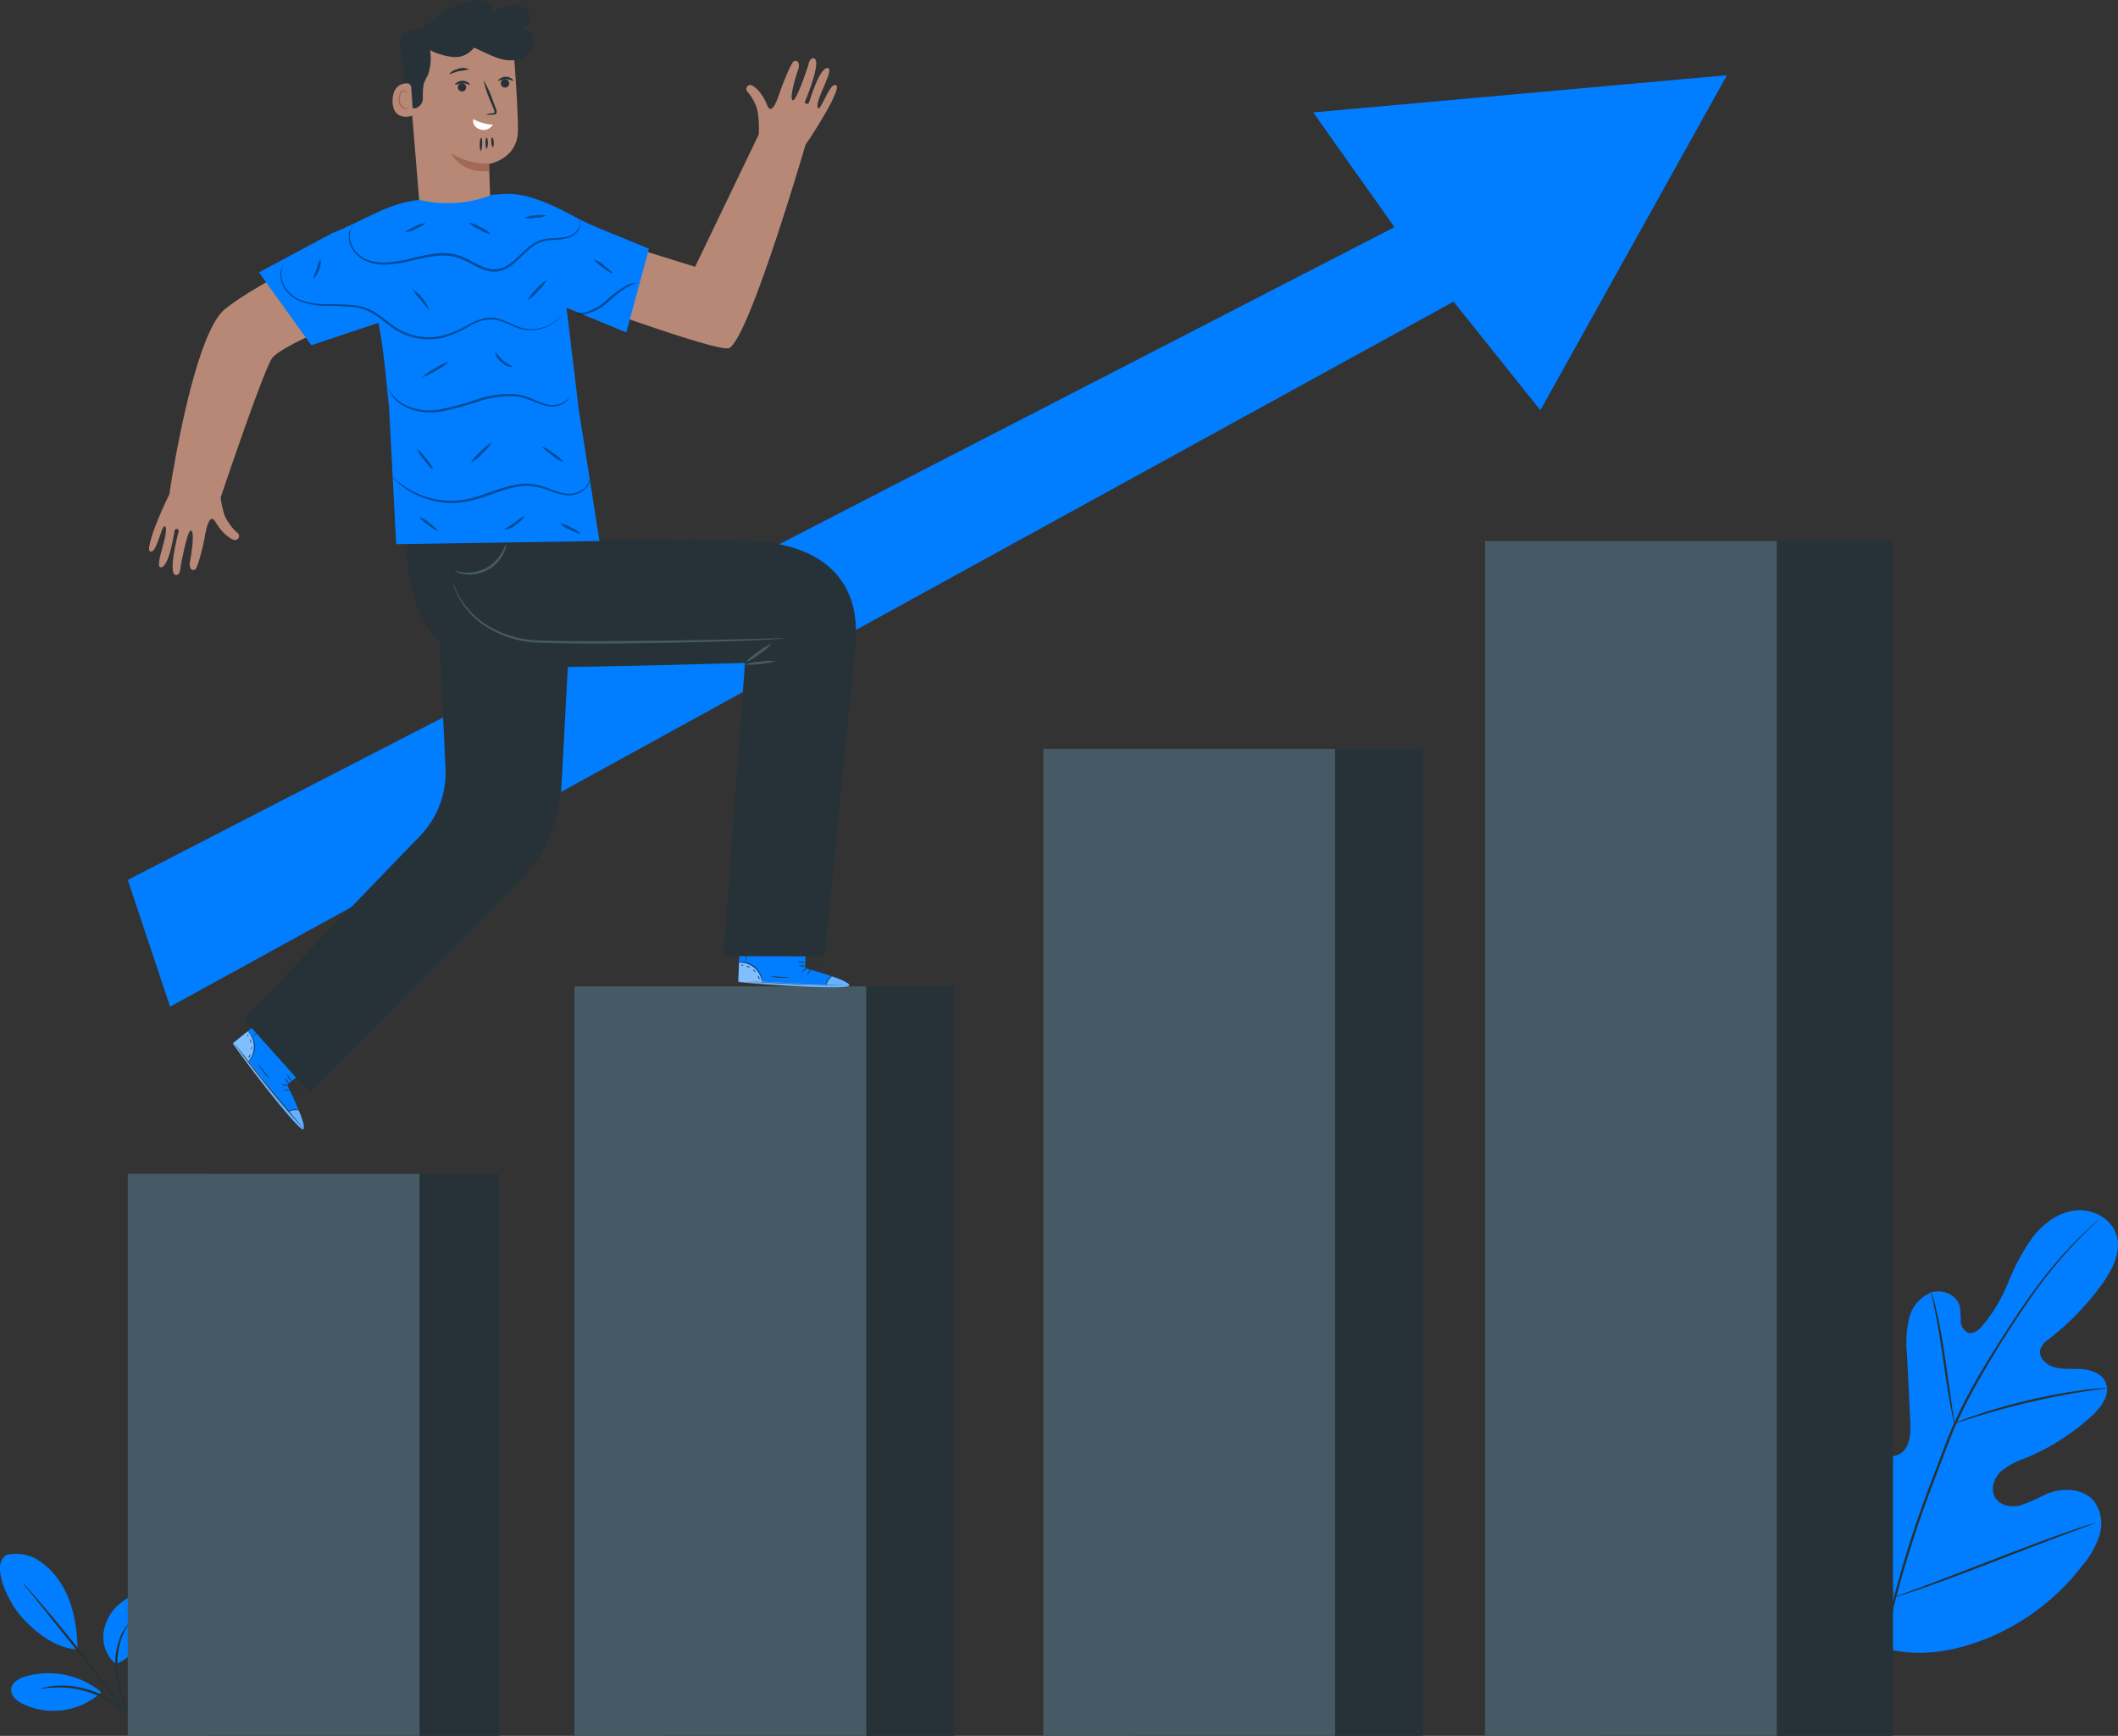 <svg xmlns="http://www.w3.org/2000/svg" width="407.056" height="333.603" viewBox="0 0 407.056 333.603">
  <rect x="0" y="0" width="407.056" height="333.603" fill="#333333" stroke="none"/>
  <g id="Grupo_10771" data-name="Grupo 10771" transform="translate(-102 -632.916)">
    <g id="freepik--Plants--inject-2" transform="translate(102 865.493)">
      <path id="Caminho_11069" data-name="Caminho 11069" d="M421.429,439.569c-12.233-7.791-15.582-23.078-15.707-36.94,0-2.31-.385-4.737.636-6.815s3.51-3.582,5.624-2.687c1.791.734,2.588,2.687,3.582,4.307a13.433,13.433,0,0,0,5.642,4.952c1.5.7,3.34,1.084,4.764.224,1.943-1.191,2.06-3.949,1.943-6.269l-.627-12.842a21.206,21.206,0,0,1,.4-6.86,7.164,7.164,0,0,1,4.272-5.015c2.158-.7,4.916.439,5.481,2.687a21.7,21.7,0,0,1,.188,2.866,2.409,2.409,0,0,0,1.5,2.212c.9.233,1.791-.466,2.481-1.164a30.548,30.548,0,0,0,5.131-8.516,41.468,41.468,0,0,1,4.755-8.767c2.069-2.624,4.934-4.755,8.221-5.087s6.878,1.558,7.845,4.755-.779,6.573-2.687,9.278a51.306,51.306,0,0,1-10.245,10.639,4.164,4.164,0,0,0-1.7,2c-.439,1.558,1.084,3.018,2.615,3.457,1.737.493,3.582.242,5.373.376s3.779.842,4.522,2.507c1.048,2.3-.815,4.854-2.687,6.546a44.094,44.094,0,0,1-12.69,8.06,14.83,14.83,0,0,0-4.728,2.552c-1.316,1.245-2.051,3.349-1.155,4.934s3.027,2.015,4.791,1.6a31.409,31.409,0,0,0,4.961-2.14c3.107-1.325,7.164-1.281,9.331,1.361a7.272,7.272,0,0,1,1.048,6.394,16.711,16.711,0,0,1-3.242,5.83,44.122,44.122,0,0,1-18.3,14.069c-7.218,2.857-13.979,3.833-21.376,1.487" transform="translate(-60.785 -355.818)" fill="#007eff"/>
      <path id="Caminho_11070" data-name="Caminho 11070" d="M423.56,450.048a100.857,100.857,0,0,1,2.946-19.1,205.961,205.961,0,0,1,7.218-22.522l2.2-5.812c.725-1.9,1.442-3.788,2.257-5.6a104.371,104.371,0,0,1,5.293-10.093c1.845-3.125,3.7-6.027,5.463-8.731s3.457-5.185,5.1-7.379a81.784,81.784,0,0,1,8.49-9.788c1.093-1.075,1.97-1.881,2.561-2.418.3-.251.519-.457.69-.609a3.1,3.1,0,0,1,.242-.2,1.738,1.738,0,0,1-.215.233l-.654.636c-.582.555-1.433,1.379-2.507,2.472a86.8,86.8,0,0,0-8.373,9.851c-1.612,2.2-3.286,4.693-5.042,7.4s-3.582,5.615-5.373,8.74a104.767,104.767,0,0,0-5.257,10.066c-.806,1.791-1.513,3.663-2.248,5.57s-1.451,3.851-2.194,5.812a213.352,213.352,0,0,0-7.236,22.46,102.4,102.4,0,0,0-3.027,19.03" transform="translate(-62.656 -356.025)" fill="#263238"/>
      <path id="Caminho_11071" data-name="Caminho 11071" d="M439.482,398.632a4.478,4.478,0,0,1-.269-.967c-.152-.636-.331-1.549-.546-2.687-.421-2.275-.9-5.436-1.406-8.955s-1.039-6.636-1.5-8.893c-.224-1.128-.412-2.051-.555-2.687a4.83,4.83,0,0,1-.17-.994,4.755,4.755,0,0,1,.331.958c.188.618.43,1.522.69,2.687.528,2.248,1.1,5.373,1.612,8.893s.949,6.555,1.29,8.955c.161,1.075.3,1.979.412,2.687A4.571,4.571,0,0,1,439.482,398.632Z" transform="translate(-63.856 -357.66)" fill="#263238"/>
      <path id="Caminho_11072" data-name="Caminho 11072" d="M469.34,394a6.2,6.2,0,0,1-1.173.188c-.752.1-1.845.242-3.2.457-2.687.4-6.394,1.1-10.442,2.042s-7.675,1.97-10.281,2.785c-1.307.394-2.355.743-3.081.985a6.267,6.267,0,0,1-1.137.331,7.008,7.008,0,0,1,1.084-.493c.707-.287,1.746-.681,3.045-1.11,2.588-.9,6.215-1.961,10.272-2.91a106.394,106.394,0,0,1,10.5-1.934c1.352-.17,2.454-.269,3.215-.313A6.679,6.679,0,0,1,469.34,394Z" transform="translate(-64.377 -359.806)" fill="#263238"/>
      <path id="Caminho_11073" data-name="Caminho 11073" d="M425.3,434.521a2.12,2.12,0,0,1-.215-.349l-.546-1.048c-.475-.9-1.128-2.248-1.916-3.913-1.567-3.322-3.582-7.979-5.758-13.155s-4.146-9.851-5.642-13.2c-.734-1.63-1.343-2.964-1.791-3.967q-.278-.645-.484-1.075a1.389,1.389,0,0,1-.134-.394,2.122,2.122,0,0,1,.215.349c.152.287.331.636.555,1.048.466.9,1.119,2.248,1.907,3.913,1.567,3.322,3.582,7.988,5.758,13.155s4.146,9.851,5.642,13.2c.743,1.63,1.343,2.973,1.791,3.967.2.43.349.788.484,1.084a1.513,1.513,0,0,1,.134.385Z" transform="translate(-61.115 -360.165)" fill="#263238"/>
      <path id="Caminho_11074" data-name="Caminho 11074" d="M465.951,422.84a1.459,1.459,0,0,1-.385.179l-1.128.43-4.146,1.54c-3.493,1.307-8.31,3.161-13.63,5.221s-10.155,3.869-13.684,5.1c-1.791.618-3.2,1.1-4.191,1.415l-1.155.358a1.361,1.361,0,0,1-.412.09,2.839,2.839,0,0,1,.385-.179l1.128-.43,4.146-1.54c3.5-1.3,8.31-3.161,13.63-5.221s10.155-3.869,13.684-5.1c1.791-.618,3.2-1.1,4.2-1.415l1.137-.313A1.627,1.627,0,0,1,465.951,422.84Z" transform="translate(-63.039 -362.821)" fill="#263238"/>
      <path id="Caminho_11075" data-name="Caminho 11075" d="M21.849,429.767a8.06,8.06,0,0,1,6.179,1.1,14.185,14.185,0,0,1,4.4,4.648c2.2,3.528,2.964,8.257,3.036,12.421-4.621-.215-8.543-3.869-10.415-5.848-2.964-3.125-6.43-10.576-3.2-12.322" transform="translate(-20.55 -363.523)" fill="#007eff"/>
      <path id="Caminho_11076" data-name="Caminho 11076" d="M45.147,451.706a6.842,6.842,0,0,1-2.31-6.484,9.036,9.036,0,0,1,3.94-5.8,3.806,3.806,0,0,1,3.125-.8,2.9,2.9,0,0,1,1.872,2.293,5.955,5.955,0,0,1-.367,3.054c-1.191,3.358-2.946,6.394-6.269,7.719" transform="translate(-22.866 -364.462)" fill="#007eff"/>
      <path id="Caminho_11077" data-name="Caminho 11077" d="M49.611,465.5a5.852,5.852,0,0,1-.466-.743c-.269-.493-.636-1.209-1.075-2.113a29.176,29.176,0,0,1-2.561-7.433,14.7,14.7,0,0,1,.627-7.818,9.394,9.394,0,0,1,1.128-2.113,2.685,2.685,0,0,1,.573-.663,19.929,19.929,0,0,0-1.4,2.884,15.466,15.466,0,0,0-.466,7.63,33.537,33.537,0,0,0,2.4,7.37,28.321,28.321,0,0,1,1.236,3Z" transform="translate(-23.13 -365.096)" fill="#263238"/>
      <path id="Caminho_11078" data-name="Caminho 11078" d="M25.45,435.87a8.059,8.059,0,0,1,1,1.012c.618.69,1.5,1.693,2.579,2.955,2.158,2.516,5.078,6.045,8.212,10.021s5.875,7.648,7.818,10.334c.976,1.343,1.746,2.445,2.275,3.206a8.958,8.958,0,0,1,.77,1.218,8.837,8.837,0,0,1-.9-1.11l-2.382-3.116c-2.015-2.633-4.791-6.269-7.925-10.245s-6.009-7.522-8.06-10.093L26.372,437A8.006,8.006,0,0,1,25.45,435.87Z" transform="translate(-21.062 -364.182)" fill="#263238"/>
      <path id="Caminho_11079" data-name="Caminho 11079" d="M40.009,458.6a15.985,15.985,0,0,0-14.328-2.785c-1.236.367-2.606,1.128-2.731,2.409s1.084,2.293,2.239,2.866A13.683,13.683,0,0,0,40.2,458.906" transform="translate(-20.8 -366.2)" fill="#007eff"/>
      <path id="Caminho_11080" data-name="Caminho 11080" d="M29.35,458.413a3.009,3.009,0,0,1,.806-.233,5.526,5.526,0,0,1,.967-.179,10.189,10.189,0,0,1,1.3-.134,16.779,16.779,0,0,1,3.394.143,20.1,20.1,0,0,1,4.021,1.075,19.881,19.881,0,0,1,3.663,1.97,16.736,16.736,0,0,1,2.552,2.212,10.814,10.814,0,0,1,.9.985,7.231,7.231,0,0,1,.582.788,2.686,2.686,0,0,1,.421.725c-.072.054-.734-.94-2.087-2.266a19.01,19.01,0,0,0-10.1-5.06,18.962,18.962,0,0,0-3.313-.242C30.532,458.234,29.368,458.5,29.35,458.413Z" transform="translate(-21.469 -366.477)" fill="#263238"/>
    </g>
    <g id="freepik--Arrow--inject-2" transform="translate(126.556 647.364)">
      <path id="Caminho_11081" data-name="Caminho 11081" d="M80.5,230.416,323.947,104.963,308.329,82.915l79.522-7.155-35.866,64.388-16.675-20.866L88.631,254.775Z" transform="translate(-80.5 -75.76)" fill="#007eff"/>
    </g>
    <g id="freepik--Chart--inject-2" transform="translate(126.555 736.871)">
      <rect id="Retângulo_18686" data-name="Retângulo 18686" width="56.077" height="108.018" transform="translate(15.287 121.63)" fill="#263238"/>
      <rect id="Retângulo_18687" data-name="Retângulo 18687" width="56.077" height="108.018" transform="translate(0 121.63)" fill="#455a64"/>
      <rect id="Retângulo_18688" data-name="Retângulo 18688" width="56.077" height="144.044" transform="translate(102.788 85.603)" fill="#263238"/>
      <rect id="Retângulo_18689" data-name="Retângulo 18689" width="56.077" height="144.044" transform="translate(85.845 85.603)" fill="#455a64"/>
      <rect id="Retângulo_18690" data-name="Retângulo 18690" width="56.077" height="189.68" transform="translate(192.797 39.967)" fill="#263238"/>
      <rect id="Retângulo_18691" data-name="Retângulo 18691" width="56.077" height="189.68" transform="translate(175.952 39.967)" fill="#455a64"/>
      <rect id="Retângulo_18692" data-name="Retângulo 18692" width="56.077" height="229.647" transform="translate(283.182 0)" fill="#263238"/>
      <rect id="Retângulo_18693" data-name="Retângulo 18693" width="56.077" height="229.647" transform="translate(260.847 0)" fill="#455a64"/>
    </g>
    <g id="freepik--Character--inject-2" transform="translate(130.65 632.916)">
      <path id="Caminho_11082" data-name="Caminho 11082" d="M80.948,327.249l5.221-4.3L78.18,313.1l-7.71,6.179.457.645c2.051,2.839,10.639,14.284,12.663,15.654C85.846,337.136,80.948,327.249,80.948,327.249Z" transform="translate(-54.415 -118.777)" fill="#007eff"/>
      <g id="Grupo_10747" data-name="Grupo 10747" transform="translate(16.207 198.209)" opacity="0.5">
        <path id="Caminho_11083" data-name="Caminho 11083" d="M73.461,323.315a4.478,4.478,0,0,0,1.084-3,4.254,4.254,0,0,0-1.155-2.875l-2.749,2.23Z" transform="translate(-70.64 -317.44)" fill="#fff"/>
      </g>
      <g id="Grupo_10748" data-name="Grupo 10748" transform="translate(16.1 200.377)" opacity="0.4">
        <path id="Caminho_11084" data-name="Caminho 11084" d="M83.2,332.908s1.531,3.582.752,3.636S74.1,325.332,70.52,320.021l.233-.161,10.469,13.2S82.708,332.353,83.2,332.908Z" transform="translate(-70.52 -319.86)" fill="#fff"/>
      </g>
      <path id="Caminho_11085" data-name="Caminho 11085" d="M70.6,319.68s0,.072.116.188l.367.51,1.37,1.854c1.173,1.549,2.821,3.681,4.684,5.991s3.582,4.361,4.89,5.83l1.522,1.728.421.466.161.152L84,336.22l-.4-.475-1.487-1.791c-1.254-1.487-2.982-3.582-4.845-5.857s-3.528-4.424-4.719-5.964l-1.415-1.791-.385-.493a1.923,1.923,0,0,0-.143-.17Z" transform="translate(-54.429 -119.465)" fill="#263238"/>
      <path id="Caminho_11086" data-name="Caminho 11086" d="M82.3,334.677a5.006,5.006,0,0,1,1.128-.358,5.232,5.232,0,0,1,1.173.054,1.692,1.692,0,0,0-1.191-.206A1.728,1.728,0,0,0,82.3,334.677Z" transform="translate(-55.651 -120.975)" fill="#263238"/>
      <path id="Caminho_11087" data-name="Caminho 11087" d="M81.32,330.138h.627c.34,0,.618-.107.609-.152s-.287-.045-.627,0S81.311,330.094,81.32,330.138Z" transform="translate(-55.549 -120.538)" fill="#263238"/>
      <path id="Caminho_11088" data-name="Caminho 11088" d="M81.07,328.886c0,.045.224.116.51.161a1.093,1.093,0,0,0,.537,0c0-.045-.224-.116-.51-.161S81.07,328.841,81.07,328.886Z" transform="translate(-55.523 -120.423)" fill="#263238"/>
      <path id="Caminho_11089" data-name="Caminho 11089" d="M81.65,327.49a3.1,3.1,0,0,0,.349.564c.224.287.439.493.475.466a1.719,1.719,0,0,0-.349-.564C81.892,327.669,81.686,327.463,81.65,327.49Z" transform="translate(-55.583 -120.28)" fill="#263238"/>
      <path id="Caminho_11090" data-name="Caminho 11090" d="M82.22,326.7a1.308,1.308,0,0,0,.3.707c.242.358.528.555.555.528a4.059,4.059,0,0,0-.43-.618C82.417,326.969,82.265,326.682,82.22,326.7Z" transform="translate(-55.643 -120.198)" fill="#263238"/>
      <path id="Caminho_11091" data-name="Caminho 11091" d="M82.567,329.755a2.194,2.194,0,0,0,.519.627,4.755,4.755,0,0,0,.69.555,2.159,2.159,0,0,0,.475.251.4.4,0,0,0,.322,0,.313.313,0,0,0,.161-.322,1.505,1.505,0,0,0-2.087-1.021.555.555,0,0,0-.188.125,2.248,2.248,0,0,1,.779-.152,1.5,1.5,0,0,1,.788.26,1.281,1.281,0,0,1,.555.8c0,.152-.143.215-.3.152a2.062,2.062,0,0,1-.439-.233,5.455,5.455,0,0,1-.7-.51C82.782,329.97,82.585,329.737,82.567,329.755Z" transform="translate(-55.668 -120.512)" fill="#263238"/>
      <path id="Caminho_11092" data-name="Caminho 11092" d="M82.678,329.8a.9.9,0,0,0,.5-.287,1.344,1.344,0,0,0,.322-.546.824.824,0,0,0-.107-.788.313.313,0,0,0-.448,0,.985.985,0,0,0-.2.331,2.686,2.686,0,0,0-.143.609,1.218,1.218,0,0,0,0,.573,3.4,3.4,0,0,1,.063-.555,2.885,2.885,0,0,1,.17-.573c.063-.2.251-.448.412-.313a.743.743,0,0,1,.072.636,1.441,1.441,0,0,1-.269.51,2.569,2.569,0,0,1-.376.4Z" transform="translate(-55.68 -120.343)" fill="#263238"/>
      <path id="Caminho_11093" data-name="Caminho 11093" d="M73.79,317.47a5.361,5.361,0,0,1,.564.743,4,4,0,0,1,0,4.245c-.3.493-.573.743-.555.761s.081-.045.2-.161a3.5,3.5,0,0,0,.448-.537,3.976,3.976,0,0,0,.663-2.185,3.914,3.914,0,0,0-.7-2.176,3.467,3.467,0,0,0-.457-.537C73.871,317.515,73.8,317.461,73.79,317.47Z" transform="translate(-54.762 -119.234)" fill="#263238"/>
      <path id="Caminho_11094" data-name="Caminho 11094" d="M78.818,314.9a21.646,21.646,0,0,0-2.051,1.549,24.453,24.453,0,0,0-2,1.675,19.963,19.963,0,0,0,2.1-1.549,22.487,22.487,0,0,0,1.952-1.675Z" transform="translate(-54.865 -118.965)" fill="#263238"/>
      <path id="Caminho_11095" data-name="Caminho 11095" d="M76,324.47a6.841,6.841,0,0,0,1.021,1.549,7.04,7.04,0,0,0,1.281,1.352s-.528-.645-1.164-1.442S76,324.443,76,324.47Z" transform="translate(-54.993 -119.965)" fill="#263238"/>
      <path id="Caminho_11096" data-name="Caminho 11096" d="M74.2,322.31s-.09.17-.188.349-.2.331-.161.358.2-.072.3-.287S74.243,322.319,74.2,322.31Z" transform="translate(-54.768 -119.739)" fill="#263238"/>
      <path id="Caminho_11097" data-name="Caminho 11097" d="M74.577,320.68a.842.842,0,0,0-.107.331,1.789,1.789,0,0,0,0,.34.944.944,0,0,0,.116-.322C74.612,320.85,74.621,320.689,74.577,320.68Z" transform="translate(-54.832 -119.569)" fill="#263238"/>
      <path id="Caminho_11098" data-name="Caminho 11098" d="M74.11,319.149s.081.161.152.349.072.349.116.358.107-.188,0-.412S74.137,319.113,74.11,319.149Z" transform="translate(-54.796 -119.408)" fill="#263238"/>
      <path id="Caminho_11099" data-name="Caminho 11099" d="M73.66,318.14v.224c0,.107.1.179.134.17s0-.116,0-.224S73.7,318.131,73.66,318.14Z" transform="translate(-54.749 -119.304)" fill="#263238"/>
      <path id="Caminho_11100" data-name="Caminho 11100" d="M191.849,303.044l.215-6.761L179.4,295.79l-.421,9.851.779.081c3.493.322,17.758,1.424,20.122.806C202.514,305.883,191.849,303.044,191.849,303.044Z" transform="translate(-65.752 -116.969)" fill="#007eff"/>
      <g id="Grupo_10749" data-name="Grupo 10749" transform="translate(113.246 184.99)" opacity="0.5">
        <path id="Caminho_11101" data-name="Caminho 11101" d="M183.576,306.477a4.388,4.388,0,0,0-1.513-2.758,4.289,4.289,0,0,0-2.919-1.039L179,306.217Z" transform="translate(-179 -302.678)" fill="#fff"/>
      </g>
      <g id="Grupo_10750" data-name="Grupo 10750" transform="translate(113.228 187.651)" opacity="0.4">
        <path id="Caminho_11102" data-name="Caminho 11102" d="M197.052,305.65s3.725,1.236,3.233,1.836-14.955,0-21.3-.77v-.287l16.863.806S196.317,305.65,197.052,305.65Z" transform="translate(-178.98 -305.65)" fill="#fff"/>
      </g>
      <path id="Caminho_11103" data-name="Caminho 11103" d="M178.79,306.5H179l.627.063,2.3.188c1.934.143,4.621.313,7.594.43s5.651.17,7.6.179h2.928a1.136,1.136,0,0,0,.224,0h-.851l-2.3-.045c-1.943,0-4.63-.107-7.6-.224s-5.651-.269-7.594-.385l-2.3-.143h-.618Z" transform="translate(-65.732 -118.088)" fill="#263238"/>
      <path id="Caminho_11104" data-name="Caminho 11104" d="M197.829,307.414a5.05,5.05,0,0,1,.466-1.084,5.973,5.973,0,0,1,.824-.851,1.7,1.7,0,0,0-.949.77,1.639,1.639,0,0,0-.34,1.164Z" transform="translate(-67.721 -117.981)" fill="#263238"/>
      <path id="Caminho_11105" data-name="Caminho 11105" d="M193.739,305.24a2.808,2.808,0,0,0,.412-.475c.2-.287.331-.528.3-.555s-.224.188-.421.475S193.7,305.213,193.739,305.24Z" transform="translate(-67.294 -117.848)" fill="#263238"/>
      <path id="Caminho_11106" data-name="Caminho 11106" d="M192.62,304.63a2.186,2.186,0,0,0,.457-.278c.224-.179.385-.367.358-.4s-.233.09-.457.278S192.593,304.594,192.62,304.63Z" transform="translate(-67.177 -117.82)" fill="#263238"/>
      <path id="Caminho_11107" data-name="Caminho 11107" d="M191.94,303.343a1.665,1.665,0,0,0,.663.107,1.424,1.424,0,0,0,.663-.045,1.478,1.478,0,0,0-.654-.107,1.5,1.5,0,0,0-.672.045Z" transform="translate(-67.106 -117.751)" fill="#263238"/>
      <path id="Caminho_11108" data-name="Caminho 11108" d="M191.73,302.39a1.289,1.289,0,0,0,.734.251,1.37,1.37,0,0,0,.761-.072,3.584,3.584,0,0,0-.743-.081,5.633,5.633,0,0,0-.752-.1Z" transform="translate(-67.084 -117.658)" fill="#263238"/>
      <path id="Caminho_11109" data-name="Caminho 11109" d="M194.26,304.012a2.232,2.232,0,0,0,.815,0,4.417,4.417,0,0,0,.9-.152,2.473,2.473,0,0,0,.5-.188.412.412,0,0,0,.215-.242.331.331,0,0,0-.116-.331,1.478,1.478,0,0,0-1.854.367,1.532,1.532,0,0,0-.3.528.475.475,0,0,0,0,.224,2.249,2.249,0,0,1,.4-.681,1.469,1.469,0,0,1,.707-.43,1.254,1.254,0,0,1,.967.107c.125.1.072.251-.072.331a2.932,2.932,0,0,1-.466.179,5.371,5.371,0,0,1-.9.179C194.573,304,194.269,303.995,194.26,304.012Z" transform="translate(-67.349 -117.714)" fill="#263238"/>
      <path id="Caminho_11110" data-name="Caminho 11110" d="M194.382,304.013a.9.9,0,0,0,.116-.564,1.433,1.433,0,0,0-.2-.6.806.806,0,0,0-.663-.439.313.313,0,0,0-.269.358.985.985,0,0,0,.125.376,2.346,2.346,0,0,0,.367.5c.242.26.439.367.448.349s-.152-.152-.367-.421a2.553,2.553,0,0,1-.322-.5c-.107-.17-.17-.484,0-.51s.4.2.519.358a1.361,1.361,0,0,1,.215.546,3.459,3.459,0,0,1,.027.546Z" transform="translate(-67.255 -117.66)" fill="#263238"/>
      <path id="Caminho_11111" data-name="Caminho 11111" d="M179.23,302.64a8.42,8.42,0,0,1,.9.063,4.173,4.173,0,0,1,2.015.9,4.039,4.039,0,0,1,1.2,1.854c.17.555.179.9.206.9a.691.691,0,0,0,0-.251,3.027,3.027,0,0,0-.107-.69,3.931,3.931,0,0,0-1.209-1.943,3.994,3.994,0,0,0-2.1-.9,3.706,3.706,0,0,0-.7,0C179.32,302.6,179.23,302.622,179.23,302.64Z" transform="translate(-65.778 -117.675)" fill="#263238"/>
      <path id="Caminho_11112" data-name="Caminho 11112" d="M180.9,296.82a20.376,20.376,0,0,0-.215,2.6,21.659,21.659,0,0,0-.054,2.606,24.23,24.23,0,0,0,.206-2.6A20.692,20.692,0,0,0,180.9,296.82Z" transform="translate(-65.923 -117.076)" fill="#263238"/>
      <path id="Caminho_11113" data-name="Caminho 11113" d="M185.94,305.608a6.652,6.652,0,0,0,1.845.26,7.333,7.333,0,0,0,1.854-.072c0-.045-.824,0-1.845-.081A14.068,14.068,0,0,0,185.94,305.608Z" transform="translate(-66.479 -117.993)" fill="#263238"/>
      <path id="Caminho_11114" data-name="Caminho 11114" d="M183.17,305.5s.063.179.143.376.116.358.152.358.081-.2,0-.421S183.2,305.473,183.17,305.5Z" transform="translate(-66.19 -117.983)" fill="#263238"/>
      <path id="Caminho_11115" data-name="Caminho 11115" d="M182.18,304.159a.434.434,0,0,0,.17.3c.17.143.251.224.287.2s-.045-.161-.17-.3S182.207,304.133,182.18,304.159Z" transform="translate(-66.087 -117.843)" fill="#263238"/>
      <path id="Caminho_11116" data-name="Caminho 11116" d="M180.71,303.5c0,.045.17.045.358.116s.313.179.349.152-.072-.206-.3-.3S180.692,303.457,180.71,303.5Z" transform="translate(-65.933 -117.767)" fill="#263238"/>
      <path id="Caminho_11117" data-name="Caminho 11117" d="M179.65,303.186a.358.358,0,0,0,.161.143c.107.045.2.054.215,0s-.054-.107-.152-.152S179.668,303.141,179.65,303.186Z" transform="translate(-65.822 -117.737)" fill="#263238"/>
      <path id="Caminho_11118" data-name="Caminho 11118" d="M193.774,113.75c-1.128-.322-3.045,5.785-3.394,4.236s3.215-7.164,2.015-7.487c-1.558-.376-3.448,6.054-3.645,6.582s-.976.26-.77-.206c.3-.681,3.233-7.863,1.7-8.248-.851-.215-1.093,1.343-1.093,1.343s-2.248,6.922-2.964,6.716.457-4.316.958-5.678.054-2.113-.725-1.845c-.528.188-2.149,4.316-2.615,5.669s-1.657,5.087-2.561,2.767-2.481-3.761-3.179-3.86a.779.779,0,0,0-.528,1.379,8.831,8.831,0,0,1,1.343,2.122,5.911,5.911,0,0,1,.591,1.934,20.812,20.812,0,0,1,.17,4.066l-12.233,25.442-22.46-6.985-2.266,12.725s29.552,10.988,31.343,9.851c3.94-2.454,14.6-39.045,14.6-39.045h0a87.415,87.415,0,0,0,4.836-7.907C194.5,114.019,194.2,113.875,193.774,113.75Z" transform="translate(-61.901 -97.412)" fill="#b78876"/>
      <path id="Caminho_11119" data-name="Caminho 11119" d="M69.43,203.246a8.7,8.7,0,0,1-1.621-1.925,5.973,5.973,0,0,1-.9-1.791,27.814,27.814,0,0,1-.618-2.964s7.728-23.06,9.77-26.624,30.224-13.71,30.224-13.71l-3.582-14.051s-25.692,10.325-35.516,18.1c-6.269,4.943-10.746,35.606-10.746,35.633a73.811,73.811,0,0,0-3.125,7.29c-1.128,3.582-.815,3.645-.385,3.707,1.173.161,2.23-6.143,2.785-4.657s-2.185,7.567-.958,7.684c1.594.161,2.579-6.466,2.687-7.021s.9-.394.788.1c-.2.716-2.122,8.239-.555,8.409.9.09.9-1.487.9-1.487s1.281-7.164,2.015-7.057.143,4.334-.161,5.749.233,2.113.967,1.728c.493-.26,1.54-4.567,1.791-5.964s.9-5.275,2.158-3.1,3.045,3.412,3.725,3.412a.779.779,0,0,0,.358-1.46Z" transform="translate(-52.542 -100.92)" fill="#b78876"/>
      <path id="Caminho_11120" data-name="Caminho 11120" d="M72.79,303.948l12.725,14.23,40.164-40.522a28.657,28.657,0,0,0,8.239-18.573l1.71-31.7L109.551,211.45l2.078,44.373a17.5,17.5,0,0,1-4.907,13Z" transform="translate(-54.658 -108.157)" fill="#263238"/>
      <path id="Caminho_11121" data-name="Caminho 11121" d="M107.989,212.71c-.242.322-1.137,20.507,15.009,23.033.967.152,6.806.743,6.806.743,18.322-.143,43.048-.9,43.048-.9l-4.11,56.346L188.2,292l5.919-60.152c1.3-16.657-12.761-19.531-20.507-19.7l-37.263-.376Z" transform="translate(-58.325 -108.19)" fill="#263238"/>
      <path id="Caminho_11122" data-name="Caminho 11122" d="M128.007,212.82a3.582,3.582,0,0,1-.484,1.791,7.164,7.164,0,0,1-7.612,4.012A3.761,3.761,0,0,1,118.12,218c0-.072.7.2,1.791.3a7.406,7.406,0,0,0,7.272-3.833C127.783,213.51,127.935,212.8,128.007,212.82Z" transform="translate(-59.394 -108.3)" fill="#455a64"/>
      <path id="Caminho_11123" data-name="Caminho 11123" d="M185.546,234.24a10.146,10.146,0,0,1-2.319,1.979,10.406,10.406,0,0,1-2.6,1.594,9.68,9.68,0,0,1,2.319-1.979A10.236,10.236,0,0,1,185.546,234.24Z" transform="translate(-65.925 -110.538)" fill="#455a64"/>
      <path id="Caminho_11124" data-name="Caminho 11124" d="M186.31,237.991a18.968,18.968,0,0,1-5.91.645,9.762,9.762,0,0,1,2.928-.555A9.411,9.411,0,0,1,186.31,237.991Z" transform="translate(-65.901 -110.922)" fill="#455a64"/>
      <path id="Caminho_11125" data-name="Caminho 11125" d="M117.089,142.693h0a6.8,6.8,0,0,0,6.833-7.021c-.125-3.707-.269-7.451-.269-7.451s5.561-.9,5.57-6.484-1.084-18.34-1.084-18.34h0a19.343,19.343,0,0,0-19.415,2.687l-.815.645,2.436,29.767a6.8,6.8,0,0,0,6.743,6.2Z" transform="translate(-58.327 -96.713)" fill="#b78876"/>
      <path id="Caminho_11126" data-name="Caminho 11126" d="M128.3,114.5a.809.809,0,1,1,1.142-.067.809.809,0,0,1-1.142.067Z" transform="translate(-60.429 -97.879)" fill="#263238"/>
      <path id="Caminho_11127" data-name="Caminho 11127" d="M130.338,113.359c-.09.09-.636-.322-1.406-.313s-1.316.4-1.406.3,0-.215.287-.4a1.872,1.872,0,0,1,1.119-.367,1.791,1.791,0,0,1,1.119.367C130.293,113.135,130.383,113.314,130.338,113.359Z" transform="translate(-60.373 -97.827)" fill="#263238"/>
      <path id="Caminho_11128" data-name="Caminho 11128" d="M120.027,114.057a.806.806,0,1,1-1.11.278.824.824,0,0,1,1.11-.278Z" transform="translate(-59.465 -97.97)" fill="#263238"/>
      <path id="Caminho_11129" data-name="Caminho 11129" d="M121.058,114.219c-.09.1-.645-.322-1.406-.313s-1.316.4-1.406.3,0-.215.287-.4a1.89,1.89,0,0,1,2.239,0C121.013,114,121.094,114.174,121.058,114.219Z" transform="translate(-59.403 -97.917)" fill="#263238"/>
      <path id="Caminho_11130" data-name="Caminho 11130" d="M124.829,119.933a3.582,3.582,0,0,1,1.236-.278c.2,0,.358-.072.367-.179a1.137,1.137,0,0,0-.143-.573l-.627-1.549a20.928,20.928,0,0,1-1.352-4.084,22.146,22.146,0,0,1,1.791,3.922c.206.546.4,1.057.591,1.567a1.263,1.263,0,0,1,.125.833.537.537,0,0,1-.349.322.967.967,0,0,1-.34,0A3.672,3.672,0,0,1,124.829,119.933Z" transform="translate(-60.04 -97.899)" fill="#263238"/>
      <path id="Caminho_11131" data-name="Caminho 11131" d="M122.115,121.68a9.152,9.152,0,0,0,3.77,1.057,2.122,2.122,0,0,1-2.49.9C121.721,123.014,122.115,121.68,122.115,121.68Z" transform="translate(-59.807 -98.778)" fill="#fff"/>
      <path id="Caminho_11132" data-name="Caminho 11132" d="M124.652,130.969a12.869,12.869,0,0,1-7.272-1.979s1.791,3.985,7.3,3.43Z" transform="translate(-59.316 -99.541)" fill="#a36957"/>
      <path id="Caminho_11133" data-name="Caminho 11133" d="M107.112,111.1a5.892,5.892,0,0,0-.161-3.287,10.746,10.746,0,0,1-.591-3.26,2.893,2.893,0,0,1,1.7-2.687c.752-.251,1.594-.054,2.355-.269a5.194,5.194,0,0,0,1.961-1.406,16.012,16.012,0,0,1,7.988-3.958,4.477,4.477,0,0,1,2.606.143,1.854,1.854,0,0,1,1.1,2.14,10.272,10.272,0,0,1,3.582-1.469,3.475,3.475,0,0,1,3.412,1.307,2.129,2.129,0,0,1-.994,3.143,2.749,2.749,0,0,1,2.051,3.34,4.03,4.03,0,0,1-3.152,2.767,7.836,7.836,0,0,1-4.325-.546c-1.37-.519-2.687-1.236-4.039-1.791a4.478,4.478,0,0,1-4.039,1.791,12.967,12.967,0,0,1-4.4-1.3,9.851,9.851,0,0,1-.394,4.737,12.474,12.474,0,0,0-.833,1.791,14.328,14.328,0,0,0-.152,2.642,2.036,2.036,0,0,1-1.433,2,1.791,1.791,0,0,1-1.791-1.29,6.269,6.269,0,0,1-.152-2.382c0-.8-.672-1.415-.278-2.131" transform="translate(-58.165 -96.106)" fill="#263238"/>
      <path id="Caminho_11134" data-name="Caminho 11134" d="M108.382,114.769a.842.842,0,0,0-.9-.779c-1.03.045-2.687.582-2.687,3.448.072,4.093,3.913,2.794,3.922,2.687S108.507,116.354,108.382,114.769Z" transform="translate(-58.002 -97.974)" fill="#b78876"/>
      <path id="Caminho_11135" data-name="Caminho 11135" d="M107.913,118.731a1.136,1.136,0,0,1-.188.107.716.716,0,0,1-.537,0,1.791,1.791,0,0,1-.842-1.567,2.337,2.337,0,0,1,.179-1.021.9.9,0,0,1,.528-.564.376.376,0,0,1,.43.2c.054.107,0,.188.054.2s.081-.072.045-.242a.448.448,0,0,0-.161-.251.528.528,0,0,0-.394-.1.985.985,0,0,0-.734.645,2.418,2.418,0,0,0-.233,1.146,1.863,1.863,0,0,0,1.075,1.791.752.752,0,0,0,.645-.125C107.9,118.83,107.922,118.74,107.913,118.731Z" transform="translate(-58.133 -98.13)" fill="#a36957"/>
      <path id="Caminho_11136" data-name="Caminho 11136" d="M120.773,110.968a17.376,17.376,0,0,1-1.9.322c-1.021.233-1.791.672-1.845.564s.609-.752,1.737-1.012a2.552,2.552,0,0,1,2.006.125Z" transform="translate(-59.279 -97.63)" fill="#263238"/>
      <path id="Caminho_11137" data-name="Caminho 11137" d="M123.707,128.158c-.125,0-.215-.564-.2-1.254s.143-1.254.278-1.245.215.564.188,1.254S123.832,128.167,123.707,128.158Z" transform="translate(-59.957 -99.194)" fill="#263238"/>
      <path id="Caminho_11138" data-name="Caminho 11138" d="M124.973,127.753c-.125,0-.233-.475-.233-1.057s.107-1.057.233-1.057.233.475.233,1.057S125.071,127.753,124.973,127.753Z" transform="translate(-60.085 -99.191)" fill="#263238"/>
      <path id="Caminho_11139" data-name="Caminho 11139" d="M126.293,127.454c-.125,0-.26-.4-.3-.9s0-.949.152-.958.269.4.313.9S126.427,127.445,126.293,127.454Z" transform="translate(-60.214 -99.187)" fill="#263238"/>
      <path id="Caminho_11140" data-name="Caminho 11140" d="M151.085,148.268c-6.269-2.687-10.746-4.218-14.167-6.1-10.746-5.866-13.37-4.209-15.815-4.334a23.552,23.552,0,0,1-14.176,1.03h0c-6.269.716-9.851,3.654-16.854,6.457L76.13,152.8l10.057,14,12.9-4.307c1.066,5.373,1.325,9.663,2.042,16.191l1.37,26.346,39.072-.6-3.958-25.075L135.243,159.6l11.49,4.746,4.352-16.119" transform="translate(-55.007 -100.453)" fill="#007eff"/>
      <g id="Grupo_10751" data-name="Grupo 10751" transform="translate(38.365 41.914)" opacity="0.4">
        <path id="Caminho_11141" data-name="Caminho 11141" d="M139.458,142.91l.107.09a1.631,1.631,0,0,1,.242.349,1.854,1.854,0,0,1-.116,1.6,3.582,3.582,0,0,1-1.907,1.7,12.162,12.162,0,0,1-3.34.475,9.376,9.376,0,0,0-1.881.313,6.966,6.966,0,0,0-1.791.9c-1.164.842-2.185,2.015-3.43,3.116a7.81,7.81,0,0,1-2.176,1.4,4.925,4.925,0,0,1-2.687.278c-1.863-.331-3.412-1.46-5.1-2.221a9.752,9.752,0,0,0-5.293-.716,40.73,40.73,0,0,0-5.015.994,23.024,23.024,0,0,1-4.648.654,8.731,8.731,0,0,1-4.03-.815,5.812,5.812,0,0,1-2.418-2.364,4.576,4.576,0,0,1-.582-2.49,3.26,3.26,0,0,1,.537-1.522,2.23,2.23,0,0,1,.376-.421,3.725,3.725,0,0,0-.725,1.952,4.325,4.325,0,0,0,.627,2.346,5.481,5.481,0,0,0,2.337,2.2,8.561,8.561,0,0,0,3.869.725,22.62,22.62,0,0,0,4.558-.69,42.563,42.563,0,0,1,5.069-1.03,10.155,10.155,0,0,1,5.525.752c1.791.788,3.278,1.89,4.988,2.185a4.478,4.478,0,0,0,2.463-.233,7.406,7.406,0,0,0,2.051-1.307c1.227-1.057,2.275-2.248,3.493-3.107a7.012,7.012,0,0,1,1.943-.958,9.109,9.109,0,0,1,1.961-.287,12.877,12.877,0,0,0,3.269-.4,3.483,3.483,0,0,0,1.836-1.531,1.791,1.791,0,0,0,.188-1.487C139.583,143.053,139.431,142.928,139.458,142.91Z" transform="translate(-95.383 -142.91)"/>
      </g>
      <g id="Grupo_10752" data-name="Grupo 10752" transform="translate(25.225 50.637)" opacity="0.4">
        <path id="Caminho_11142" data-name="Caminho 11142" d="M134.943,162.286a3.314,3.314,0,0,1-.367.528,7.092,7.092,0,0,1-1.352,1.254,7.549,7.549,0,0,1-2.687,1.2,7.289,7.289,0,0,1-3.878-.116c-1.388-.421-2.74-1.281-4.334-1.648a7.379,7.379,0,0,0-5,1.039,22.173,22.173,0,0,1-5.445,2.391,12.331,12.331,0,0,1-6.385-.3,12.116,12.116,0,0,1-2.946-1.424c-.9-.6-1.7-1.281-2.507-1.89a12.68,12.68,0,0,0-2.516-1.558,10.191,10.191,0,0,0-2.731-.725,52.26,52.26,0,0,0-5.319-.233,14.919,14.919,0,0,1-4.63-.77,6.394,6.394,0,0,1-3.125-2.293,5.427,5.427,0,0,1-1-2.749,3.662,3.662,0,0,1,.331-1.791,2.051,2.051,0,0,1,.34-.546,4.937,4.937,0,0,0-.251.582,3.582,3.582,0,0,0-.233,1.791,5.167,5.167,0,0,0,1.03,2.615,6.188,6.188,0,0,0,3.018,2.14,15.089,15.089,0,0,0,4.531.69,51.043,51.043,0,0,1,5.373.188,10.747,10.747,0,0,1,2.848.743,13.146,13.146,0,0,1,2.615,1.6c.824.618,1.621,1.29,2.49,1.863a11.848,11.848,0,0,0,2.83,1.379,11.982,11.982,0,0,0,6.143.3,21.609,21.609,0,0,0,5.373-2.328,11.589,11.589,0,0,1,2.606-1,5.937,5.937,0,0,1,2.687,0c1.693.412,3.018,1.29,4.352,1.71a7.1,7.1,0,0,0,3.716.179,7.513,7.513,0,0,0,2.624-1.1,9.78,9.78,0,0,0,1.8-1.71Z" transform="translate(-80.71 -152.65)"/>
      </g>
      <g id="Grupo_10753" data-name="Grupo 10753" transform="translate(81.911 54.369)" opacity="0.4">
        <path id="Caminho_11143" data-name="Caminho 11143" d="M155.84,156.82a19.105,19.105,0,0,0-1.791.788,24.359,24.359,0,0,0-3.761,2.9,9.51,9.51,0,0,1-4.272,2.284,3.134,3.134,0,0,1-2.006-.161,9.994,9.994,0,0,0,1.934-.161,10.558,10.558,0,0,0,4.048-2.319,18.519,18.519,0,0,1,3.9-2.839,3.582,3.582,0,0,1,1.943-.493Z" transform="translate(-144.01 -156.818)"/>
      </g>
      <g id="Grupo_10754" data-name="Grupo 10754" transform="translate(45.983 74.637)" opacity="0.4">
        <path id="Caminho_11144" data-name="Caminho 11144" d="M138.672,181.026a.8.8,0,0,1-.134.367,2.427,2.427,0,0,1-.752.833,4.621,4.621,0,0,1-4,.466c-1.684-.457-3.448-1.585-5.687-1.719a19.7,19.7,0,0,0-7.164,1.075,46.762,46.762,0,0,1-7.164,1.89,11.14,11.14,0,0,1-6-.654,7.343,7.343,0,0,1-3.215-2.49,4.478,4.478,0,0,1-.537-.976,1.585,1.585,0,0,1-.125-.367,7.835,7.835,0,0,0,.806,1.227,7.5,7.5,0,0,0,3.2,2.3,10.961,10.961,0,0,0,5.812.528,48.431,48.431,0,0,0,7.066-1.907,19.424,19.424,0,0,1,7.325-1.048,10.433,10.433,0,0,1,3.161.8,26.54,26.54,0,0,0,2.588,1.021,4.478,4.478,0,0,0,3.806-.3,3.25,3.25,0,0,0,1.021-1.048Z" transform="translate(-103.89 -179.45)"/>
      </g>
      <g id="Grupo_10755" data-name="Grupo 10755" transform="translate(46.796 91.714)" opacity="0.4">
        <path id="Caminho_11145" data-name="Caminho 11145" d="M142.644,198.95a1.361,1.361,0,0,1,0,.421,2.508,2.508,0,0,1-.51,1.11,4.648,4.648,0,0,1-4.11,1.478,13.307,13.307,0,0,1-2.973-.806,14.928,14.928,0,0,0-3.331-.9c-2.409-.322-5.042.519-7.7,1.478-1.343.475-2.687.94-3.985,1.272a15.717,15.717,0,0,1-10.316-.949,14.9,14.9,0,0,1-3.752-2.373,8.133,8.133,0,0,1-.9-.833c-.188-.206-.287-.313-.269-.331a19.567,19.567,0,0,0,5.015,3.242,16.513,16.513,0,0,0,6.269,1.281,15.627,15.627,0,0,0,3.779-.484c1.29-.331,2.6-.788,3.931-1.263,2.687-.949,5.373-1.791,7.916-1.46a13.889,13.889,0,0,1,3.4.976,14.122,14.122,0,0,0,2.893.842,4.531,4.531,0,0,0,3.922-1.272,3.206,3.206,0,0,0,.716-1.433Z" transform="translate(-104.798 -198.52)"/>
      </g>
      <g id="Grupo_10756" data-name="Grupo 10756" transform="translate(50.622 55.544)" opacity="0.4">
        <path id="Caminho_11146" data-name="Caminho 11146" d="M112.357,162.178a11.58,11.58,0,0,1-1.7-1.97,10.4,10.4,0,0,1-1.585-2.078,9.009,9.009,0,0,1,3.287,4.048Z" transform="translate(-109.07 -158.13)"/>
      </g>
      <g id="Grupo_10757" data-name="Grupo 10757" transform="translate(72.75 53.762)" opacity="0.4">
        <path id="Caminho_11147" data-name="Caminho 11147" d="M137.505,156.14a8.319,8.319,0,0,1-1.693,2.122,7.925,7.925,0,0,1-2.033,1.791,8.06,8.06,0,0,1,1.693-2.122A7.925,7.925,0,0,1,137.505,156.14Z" transform="translate(-133.78 -156.14)"/>
      </g>
      <g id="Grupo_10758" data-name="Grupo 10758" transform="translate(85.533 49.875)" opacity="0.4">
        <path id="Caminho_11148" data-name="Caminho 11148" d="M151.588,154.451c-.081.107-.9-.4-1.907-1.137s-1.693-1.406-1.621-1.513a5.6,5.6,0,0,1,1.907,1.137C150.925,153.672,151.65,154.352,151.588,154.451Z" transform="translate(-148.054 -151.8)"/>
      </g>
      <g id="Grupo_10759" data-name="Grupo 10759" transform="translate(31.529 49.741)" opacity="0.4">
        <path id="Caminho_11149" data-name="Caminho 11149" d="M89.147,151.65a3.09,3.09,0,0,1-.278,2.1,3.8,3.8,0,0,1-1.119,1.791,9.278,9.278,0,0,1,.681-1.907A9.35,9.35,0,0,1,89.147,151.65Z" transform="translate(-87.75 -151.65)"/>
      </g>
      <g id="Grupo_10760" data-name="Grupo 10760" transform="translate(51.535 86.353)" opacity="0.4">
        <path id="Caminho_11150" data-name="Caminho 11150" d="M113.153,196.39c-.107.081-.9-.716-1.71-1.791a6.725,6.725,0,0,1-1.352-2.06c.107-.081.9.707,1.71,1.791a6.708,6.708,0,0,1,1.352,2.06Z" transform="translate(-110.09 -192.534)"/>
      </g>
      <g id="Grupo_10761" data-name="Grupo 10761" transform="translate(61.843 85.105)" opacity="0.4">
        <path id="Caminho_11151" data-name="Caminho 11151" d="M125.54,191.14a8.364,8.364,0,0,1-1.791,2.078,7.988,7.988,0,0,1-2.149,1.737,8.6,8.6,0,0,1,1.791-2.078,8.445,8.445,0,0,1,2.149-1.737Z" transform="translate(-121.6 -191.14)"/>
      </g>
      <g id="Grupo_10762" data-name="Grupo 10762" transform="translate(75.566 85.839)" opacity="0.4">
        <path id="Caminho_11152" data-name="Caminho 11152" d="M141.013,194.942a6.967,6.967,0,0,1-2.176-1.3c-1.137-.824-1.988-1.576-1.907-1.684a7.335,7.335,0,0,1,2.176,1.307,6.976,6.976,0,0,1,1.907,1.675Z" transform="translate(-136.924 -191.96)"/>
      </g>
      <g id="Grupo_10763" data-name="Grupo 10763" transform="translate(52.476 69.496)" opacity="0.4">
        <path id="Caminho_11153" data-name="Caminho 11153" d="M116.316,173.71a9.85,9.85,0,0,1-2.49,1.7,10.147,10.147,0,0,1-2.687,1.307,9.913,9.913,0,0,1,2.5-1.71,9.644,9.644,0,0,1,2.678-1.3Z" transform="translate(-111.14 -173.71)"/>
      </g>
      <g id="Grupo_10764" data-name="Grupo 10764" transform="translate(66.499 67.693)" opacity="0.4">
        <path id="Caminho_11154" data-name="Caminho 11154" d="M130.185,174.538a3.108,3.108,0,0,1-2.122-.9A3.045,3.045,0,0,1,126.8,171.7c.116-.063.636.806,1.567,1.585S130.221,174.4,130.185,174.538Z" transform="translate(-126.8 -171.696)"/>
      </g>
      <g id="Grupo_10765" data-name="Grupo 10765" transform="translate(49.267 42.89)" opacity="0.4">
        <path id="Caminho_11155" data-name="Caminho 11155" d="M111.375,144c.054.116-.761.609-1.791,1.084a5.015,5.015,0,0,1-2.024.663c-.054-.116.77-.6,1.791-1.084a4.961,4.961,0,0,1,2.024-.663Z" transform="translate(-107.557 -144)"/>
      </g>
      <g id="Grupo_10766" data-name="Grupo 10766" transform="translate(61.476 42.774)" opacity="0.4">
        <path id="Caminho_11156" data-name="Caminho 11156" d="M125.4,146.082a6.269,6.269,0,0,1-2.212-.9,6.1,6.1,0,0,1-2-1.316,6.6,6.6,0,0,1,2.212.9,6.1,6.1,0,0,1,2,1.316Z" transform="translate(-121.19 -143.87)"/>
      </g>
      <g id="Grupo_10767" data-name="Grupo 10767" transform="translate(72.105 41.298)" opacity="0.4">
        <path id="Caminho_11157" data-name="Caminho 11157" d="M137.278,142.337a5.14,5.14,0,0,1-2.087.439,5.024,5.024,0,0,1-2.131,0,5.14,5.14,0,0,1,2.087-.439A5.023,5.023,0,0,1,137.278,142.337Z" transform="translate(-133.06 -142.222)"/>
      </g>
      <g id="Grupo_10768" data-name="Grupo 10768" transform="translate(52.03 99.398)" opacity="0.4">
        <path id="Caminho_11158" data-name="Caminho 11158" d="M114.07,209.7c-.081.107-.9-.394-1.854-1.11s-1.648-1.388-1.567-1.487a5.221,5.221,0,0,1,1.854,1.11C113.443,208.927,114.151,209.59,114.07,209.7Z" transform="translate(-110.643 -207.1)"/>
      </g>
      <g id="Grupo_10769" data-name="Grupo 10769" transform="translate(68.288 99.201)" opacity="0.4">
        <path id="Caminho_11159" data-name="Caminho 11159" d="M132.615,206.88c.09.081-.564.94-1.648,1.684a4.128,4.128,0,0,1-2.167.9c-.054-.125.9-.591,1.9-1.307A11.821,11.821,0,0,1,132.615,206.88Z" transform="translate(-128.798 -206.88)"/>
      </g>
      <g id="Grupo_10770" data-name="Grupo 10770" transform="translate(78.938 100.58)" opacity="0.4">
        <path id="Caminho_11160" data-name="Caminho 11160" d="M144.72,210.408a5.892,5.892,0,0,1-2.113-.788,5.7,5.7,0,0,1-1.916-1.2,5.543,5.543,0,0,1,2.122.779A5.7,5.7,0,0,1,144.72,210.408Z" transform="translate(-140.69 -208.42)"/>
      </g>
      <path id="Caminho_11161" data-name="Caminho 11161" d="M181.479,231.849a3.628,3.628,0,0,1-.69.09c-.457,0-1.128.09-1.988.143-1.728.1-4.236.206-7.334.313-6.2.206-14.758.412-24.179.466-4.728,0-9.233,0-13.334-.179a19.979,19.979,0,0,1-10.307-3.394,15.439,15.439,0,0,1-4.872-5.472,12.135,12.135,0,0,1-.985-2.516c.063,0,.322.9,1.137,2.427a15.833,15.833,0,0,0,4.907,5.293,19.908,19.908,0,0,0,10.137,3.233c4.084.17,8.6.152,13.316.143,9.457-.054,18.009-.206,24.179-.322l7.334-.179,2-.054a3.718,3.718,0,0,1,.681.009Z" transform="translate(-59.359 -109.186)" fill="#455a64"/>
    </g>
  </g>
</svg>
